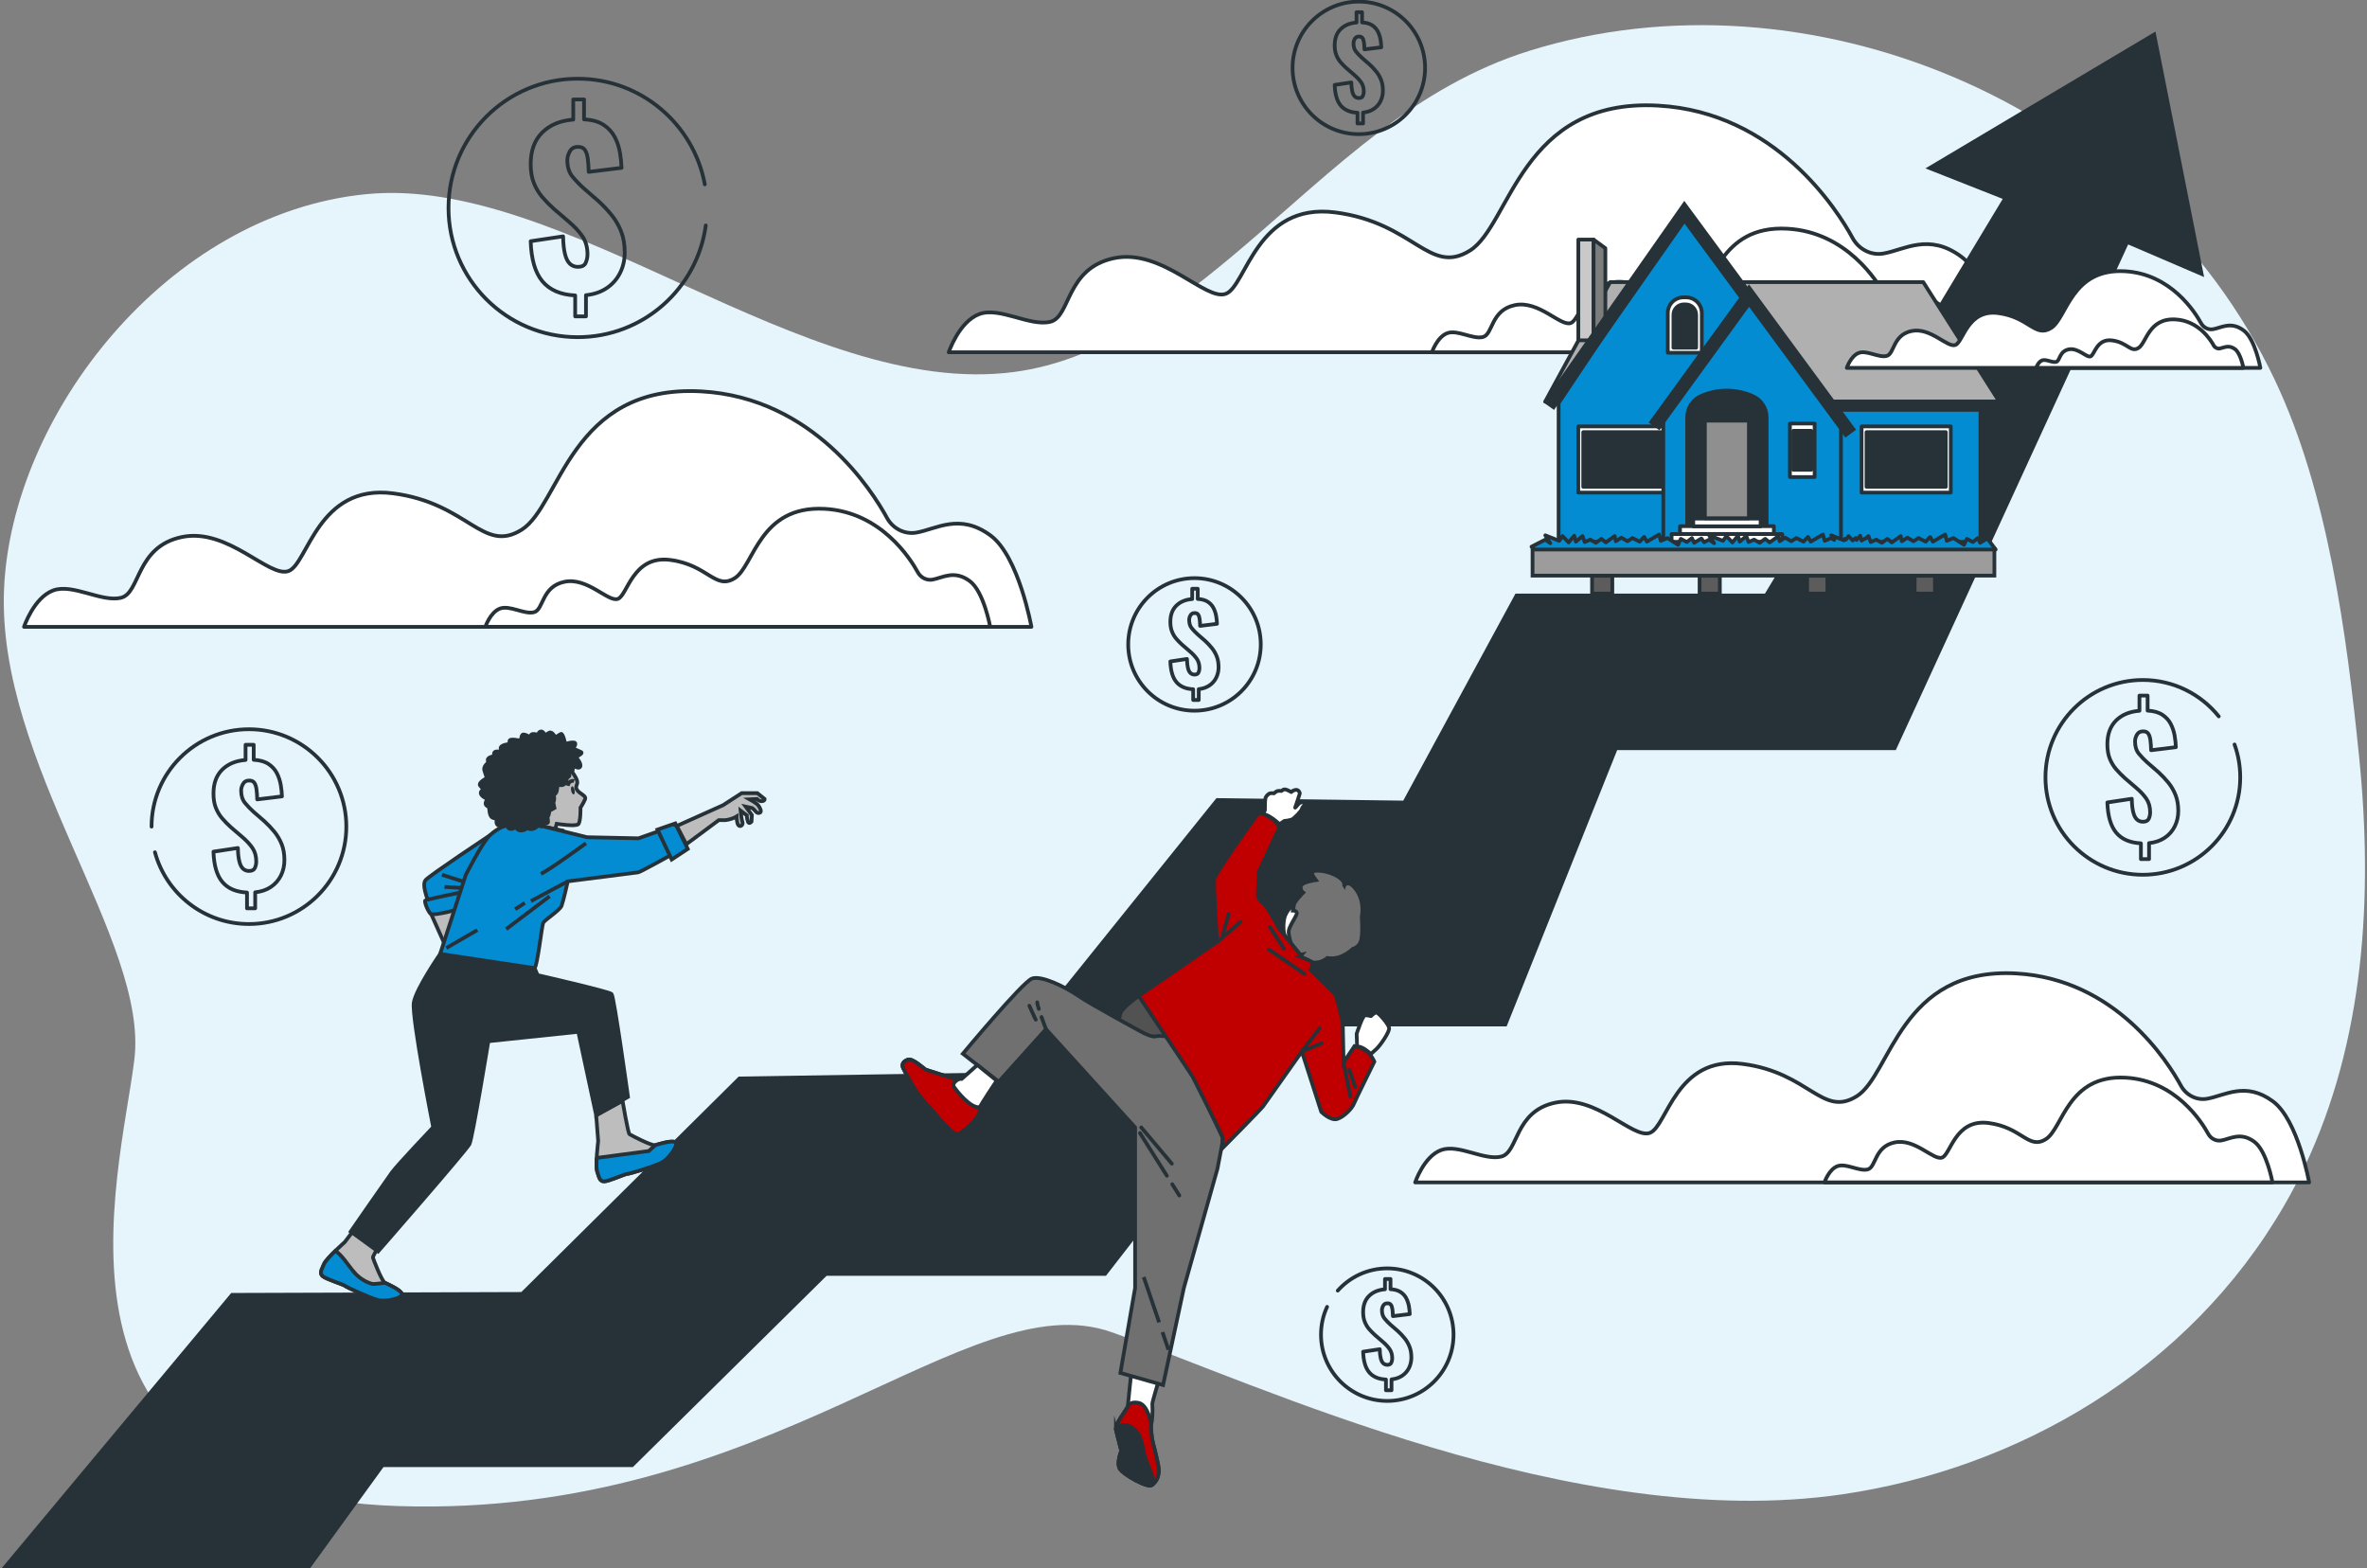 <svg width="634" height="420" viewBox="0 0 634 420" fill="none" xmlns="http://www.w3.org/2000/svg">
<rect x="0" y="0" width="634" height="420" fill="#808080" stroke="none"/>
<g clip-path="url(#clip0_415_25330)">
<path d="M617.223 312.614C633.299 278.789 635.672 240.149 631.901 202.847C628.561 169.764 623.513 131.814 609.397 101.95C573.639 26.301 483.252 -9.207 409.855 13.539C379.248 23.03 357.771 45.017 333.196 65.95C315.024 81.422 295.083 96.531 271.604 99.629C215.37 107.041 151.369 46.708 98.043 52.006C44.717 57.295 3.022 111.269 1.081 157.839C-0.86 204.409 39.868 252.031 35.985 283.785C32.11 315.539 6.897 400.205 106.767 403.381C206.637 406.556 258.997 343.057 297.775 356.811C336.562 370.565 421.883 410.784 493.632 400.205C540.444 393.302 586.202 367.174 611.865 322.796C613.797 319.457 615.575 316.057 617.214 312.614H617.223Z" fill="#E6F4FB"/>
<path d="M154.062 84.744V79.126C150.162 78.937 147.245 77.677 145.295 75.356C143.345 73.026 142.292 69.445 142.146 64.604L150.826 63.301C150.861 65.269 151.033 66.856 151.335 68.064C151.637 69.272 152.086 70.144 152.673 70.679C153.259 71.205 153.967 71.473 154.804 71.473C155.865 71.473 156.556 71.11 156.875 70.394C157.194 69.678 157.358 68.918 157.358 68.125C157.358 66.235 156.909 64.639 156.021 63.327C155.132 62.024 153.915 60.704 152.362 59.384L148.332 55.923C147.193 54.905 146.167 53.853 145.243 52.774C144.32 51.695 143.569 50.444 143 49.029C142.43 47.614 142.146 45.914 142.146 43.947C142.146 40.357 143.172 37.535 145.235 35.49C147.297 33.445 150.067 32.298 153.544 32.03V26.637H156.435V31.97C158.627 32.082 160.387 32.583 161.716 33.471C163.036 34.36 164.028 35.456 164.693 36.759C165.357 38.062 165.806 39.442 166.056 40.901C166.298 42.359 166.444 43.714 166.479 44.956L157.686 46.035C157.652 44.672 157.565 43.481 157.427 42.462C157.298 41.444 157.03 40.659 156.633 40.107C156.236 39.555 155.598 39.304 154.735 39.339C153.786 39.339 153.087 39.736 152.638 40.53C152.181 41.324 151.956 42.117 151.956 42.911C151.956 44.723 152.422 46.19 153.346 47.312C154.269 48.425 155.287 49.478 156.383 50.461L160.24 53.809C161.526 54.983 162.708 56.234 163.787 57.554C164.865 58.883 165.728 60.359 166.367 61.981C167.005 63.612 167.333 65.484 167.333 67.598C167.333 69.6 166.919 71.438 166.082 73.103C165.245 74.769 164.054 76.124 162.51 77.159C160.956 78.203 159.101 78.833 156.953 79.057V84.735H154.062V84.744Z" stroke="#263238" stroke-linecap="round" stroke-linejoin="round"/>
<path d="M188.784 49.383C185.816 33.281 171.708 21.08 154.744 21.08C135.631 21.08 120.133 36.578 120.133 55.691C120.133 74.803 135.631 90.301 154.744 90.301C172.269 90.301 186.748 77.28 189.043 60.376" stroke="#263238" stroke-linecap="round" stroke-linejoin="round"/>
<path d="M573.441 230.105V225.868C570.507 225.722 568.298 224.781 566.831 223.021C565.364 221.269 564.57 218.568 564.458 214.918L570.999 213.935C571.025 215.419 571.154 216.618 571.387 217.524C571.611 218.439 571.948 219.095 572.388 219.492C572.828 219.889 573.363 220.087 573.993 220.087C574.787 220.087 575.313 219.82 575.555 219.276C575.796 218.732 575.917 218.163 575.917 217.568C575.917 216.144 575.581 214.936 574.916 213.952C574.243 212.968 573.328 211.976 572.155 210.984L569.118 208.378C568.263 207.61 567.487 206.816 566.788 206.005C566.089 205.194 565.528 204.253 565.097 203.183C564.665 202.113 564.458 200.836 564.458 199.352C564.458 196.643 565.235 194.52 566.788 192.975C568.341 191.439 570.429 190.568 573.052 190.369V186.305H575.235V190.326C576.892 190.413 578.212 190.792 579.213 191.457C580.214 192.13 580.956 192.949 581.457 193.942C581.957 194.925 582.294 195.97 582.484 197.065C582.665 198.161 582.777 199.179 582.803 200.12L576.176 200.931C576.15 199.904 576.081 199.007 575.986 198.239C575.883 197.471 575.684 196.876 575.391 196.461C575.089 196.047 574.614 195.857 573.958 195.883C573.242 195.883 572.716 196.185 572.379 196.781C572.034 197.376 571.87 197.98 571.87 198.575C571.87 199.947 572.215 201.052 572.914 201.889C573.613 202.735 574.372 203.52 575.201 204.262L578.109 206.781C579.075 207.662 579.973 208.611 580.784 209.603C581.595 210.604 582.242 211.717 582.725 212.942C583.208 214.168 583.45 215.583 583.45 217.179C583.45 218.689 583.139 220.07 582.51 221.33C581.88 222.581 580.982 223.608 579.817 224.384C578.644 225.17 577.255 225.644 575.624 225.817V230.097H573.441V230.105Z" stroke="#263238" stroke-linecap="round" stroke-linejoin="round"/>
<path d="M594.297 191.871C589.516 185.926 582.182 182.12 573.958 182.12C559.548 182.12 547.874 193.804 547.874 208.205C547.874 222.607 559.557 234.29 573.958 234.29C588.36 234.29 600.043 222.607 600.043 208.205C600.043 205.116 599.508 202.148 598.516 199.395" stroke="#263238" stroke-linecap="round" stroke-linejoin="round"/>
<path d="M371.224 372.36V369.478C369.222 369.383 367.729 368.736 366.728 367.545C365.727 366.355 365.192 364.517 365.115 362.031L369.567 361.358C369.584 362.368 369.671 363.179 369.826 363.8C369.981 364.422 370.206 364.87 370.508 365.138C370.81 365.405 371.172 365.543 371.595 365.543C372.139 365.543 372.492 365.362 372.656 364.991C372.82 364.62 372.907 364.232 372.907 363.826C372.907 362.86 372.682 362.04 372.225 361.367C371.768 360.694 371.146 360.021 370.352 359.348L368.29 357.57C367.712 357.044 367.177 356.509 366.702 355.957C366.228 355.404 365.848 354.766 365.555 354.033C365.261 353.308 365.115 352.436 365.115 351.427C365.115 349.58 365.641 348.139 366.702 347.095C367.755 346.051 369.179 345.455 370.965 345.317V342.556H372.449V345.292C373.571 345.352 374.477 345.611 375.159 346.059C375.84 346.517 376.349 347.078 376.686 347.751C377.023 348.424 377.256 349.131 377.385 349.873C377.514 350.624 377.583 351.314 377.601 351.953L373.088 352.505C373.071 351.806 373.027 351.194 372.958 350.676C372.889 350.15 372.751 349.753 372.553 349.468C372.346 349.183 372.026 349.054 371.578 349.071C371.095 349.071 370.732 349.278 370.499 349.684C370.266 350.089 370.154 350.495 370.154 350.909C370.154 351.841 370.387 352.591 370.87 353.161C371.345 353.731 371.862 354.274 372.423 354.775L374.399 356.492C375.055 357.096 375.668 357.734 376.22 358.416C376.772 359.098 377.212 359.848 377.54 360.685C377.868 361.522 378.032 362.48 378.032 363.567C378.032 364.594 377.816 365.535 377.394 366.389C376.971 367.243 376.358 367.934 375.564 368.469C374.77 369.004 373.821 369.323 372.717 369.444V372.352H371.233L371.224 372.36Z" stroke="#263238" stroke-linecap="round" stroke-linejoin="round"/>
<path d="M355.459 350.02C354.406 352.281 353.828 354.809 353.828 357.467C353.828 367.269 361.775 375.216 371.578 375.216C381.38 375.216 389.327 367.269 389.327 357.467C389.327 347.664 381.38 339.717 371.578 339.717C366.305 339.717 361.568 342.021 358.315 345.671" stroke="#263238" stroke-linecap="round" stroke-linejoin="round"/>
<path d="M363.605 33.074V30.192C361.603 30.097 360.11 29.45 359.109 28.259C358.108 27.069 357.573 25.231 357.496 22.746L361.948 22.073C361.965 23.082 362.052 23.893 362.207 24.515C362.362 25.136 362.587 25.584 362.889 25.852C363.191 26.128 363.553 26.258 363.976 26.258C364.519 26.258 364.873 26.076 365.037 25.705C365.201 25.334 365.287 24.946 365.287 24.54C365.287 23.574 365.063 22.754 364.606 22.081C364.148 21.408 363.527 20.735 362.733 20.062L360.671 18.285C360.093 17.758 359.558 17.223 359.083 16.671C358.609 16.119 358.229 15.48 357.936 14.747C357.642 14.022 357.496 13.15 357.496 12.141C357.496 10.294 358.022 8.853 359.083 7.809C360.136 6.765 361.56 6.17 363.346 6.032V3.27H364.83V6.006C365.952 6.066 366.858 6.325 367.54 6.774C368.221 7.231 368.73 7.792 369.067 8.465C369.403 9.138 369.636 9.845 369.766 10.588C369.895 11.338 369.964 12.029 369.982 12.667L365.469 13.219C365.451 12.52 365.408 11.908 365.339 11.39C365.27 10.864 365.132 10.467 364.934 10.182C364.727 9.897 364.407 9.768 363.959 9.785C363.475 9.785 363.113 9.992 362.88 10.398C362.647 10.803 362.535 11.209 362.535 11.623C362.535 12.555 362.768 13.306 363.251 13.875C363.726 14.445 364.243 14.988 364.804 15.489L366.78 17.206C367.436 17.81 368.049 18.448 368.601 19.13C369.153 19.812 369.593 20.562 369.921 21.399C370.249 22.236 370.413 23.194 370.413 24.282C370.413 25.308 370.197 26.249 369.774 27.103C369.352 27.957 368.739 28.648 367.945 29.183C367.151 29.718 366.202 30.037 365.098 30.158V33.066H363.613L363.605 33.074Z" stroke="#263238" stroke-linecap="round" stroke-linejoin="round"/>
<path d="M363.959 35.931C373.761 35.931 381.708 27.984 381.708 18.181C381.708 8.378 373.761 0.431 363.959 0.431C354.156 0.431 346.209 8.378 346.209 18.181C346.209 27.984 354.156 35.931 363.959 35.931Z" stroke="#263238" stroke-linecap="round" stroke-linejoin="round"/>
<path d="M319.589 187.487V184.605C317.587 184.51 316.095 183.863 315.094 182.672C314.093 181.482 313.558 179.644 313.48 177.159L317.932 176.486C317.95 177.495 318.036 178.306 318.191 178.928C318.347 179.549 318.571 179.998 318.873 180.265C319.175 180.541 319.537 180.671 319.96 180.671C320.504 180.671 320.858 180.489 321.022 180.118C321.186 179.747 321.272 179.359 321.272 178.953C321.272 177.987 321.047 177.167 320.59 176.494C320.133 175.821 319.512 175.148 318.718 174.475L316.655 172.698C316.077 172.171 315.542 171.636 315.068 171.084C314.593 170.532 314.213 169.893 313.92 169.16C313.627 168.435 313.48 167.563 313.48 166.554C313.48 164.707 314.006 163.266 315.068 162.222C316.12 161.178 317.544 160.583 319.33 160.445V157.683H320.814V160.419C321.936 160.479 322.842 160.738 323.524 161.187C324.206 161.644 324.715 162.205 325.051 162.878C325.388 163.551 325.621 164.259 325.75 165.001C325.88 165.751 325.949 166.442 325.966 167.08L321.453 167.632C321.436 166.933 321.393 166.321 321.324 165.803C321.255 165.277 321.116 164.88 320.918 164.595C320.711 164.31 320.392 164.181 319.943 164.198C319.46 164.198 319.097 164.405 318.864 164.811C318.631 165.216 318.519 165.622 318.519 166.036C318.519 166.968 318.752 167.719 319.235 168.288C319.71 168.858 320.228 169.401 320.789 169.902L322.765 171.619C323.42 172.223 324.033 172.861 324.585 173.543C325.138 174.225 325.578 174.976 325.906 175.813C326.233 176.65 326.397 177.607 326.397 178.695C326.397 179.721 326.182 180.662 325.759 181.516C325.336 182.37 324.723 183.061 323.929 183.596C323.136 184.131 322.186 184.45 321.082 184.571V187.479H319.598L319.589 187.487Z" stroke="#263238" stroke-linecap="round" stroke-linejoin="round"/>
<path d="M319.943 190.344C329.746 190.344 337.692 182.397 337.692 172.594C337.692 162.791 329.746 154.844 319.943 154.844C310.14 154.844 302.193 162.791 302.193 172.594C302.193 182.397 310.14 190.344 319.943 190.344Z" stroke="#263238" stroke-linecap="round" stroke-linejoin="round"/>
<path d="M66.16 243.29V239.053C63.226 238.907 61.017 237.966 59.55 236.206C58.083 234.454 57.289 231.753 57.177 228.103L63.718 227.12C63.744 228.604 63.873 229.803 64.106 230.709C64.331 231.624 64.667 232.28 65.107 232.677C65.547 233.074 66.082 233.272 66.712 233.272C67.506 233.272 68.032 233.004 68.274 232.461C68.516 231.917 68.636 231.348 68.636 230.752C68.636 229.329 68.3 228.121 67.635 227.137C66.962 226.153 66.048 225.161 64.874 224.16L61.837 221.554C60.983 220.786 60.206 219.992 59.507 219.181C58.808 218.37 58.247 217.429 57.816 216.359C57.384 215.289 57.177 214.012 57.177 212.528C57.177 209.819 57.954 207.696 59.507 206.152C61.06 204.616 63.148 203.744 65.772 203.546V199.481H67.955V203.502C69.611 203.589 70.932 203.968 71.933 204.633C72.933 205.306 73.676 206.126 74.176 207.118C74.677 208.102 75.013 209.146 75.203 210.242C75.384 211.337 75.496 212.356 75.522 213.296L68.895 214.107C68.869 213.081 68.8 212.183 68.705 211.415C68.602 210.647 68.403 210.052 68.11 209.638C67.808 209.223 67.333 209.034 66.678 209.059C65.961 209.059 65.435 209.361 65.099 209.957C64.753 210.552 64.589 211.156 64.589 211.752C64.589 213.124 64.935 214.228 65.633 215.065C66.332 215.911 67.092 216.696 67.92 217.438L70.828 219.958C71.794 220.838 72.692 221.787 73.503 222.779C74.314 223.78 74.961 224.893 75.453 226.119C75.936 227.344 76.178 228.759 76.178 230.355C76.178 231.865 75.867 233.246 75.237 234.506C74.608 235.757 73.71 236.784 72.545 237.561C71.372 238.346 69.982 238.82 68.352 238.993V243.273H66.168L66.16 243.29Z" stroke="#263238" stroke-linecap="round" stroke-linejoin="round"/>
<path d="M41.499 228.259C44.51 239.338 54.641 247.484 66.678 247.484C81.088 247.484 92.763 235.8 92.763 221.399C92.763 206.997 81.079 195.314 66.678 195.314C52.276 195.314 40.593 206.997 40.593 221.399" stroke="#263238" stroke-linecap="round" stroke-linejoin="round"/>
<path d="M504.479 67.9C501.148 68.487 497.852 66.744 496.23 63.776C492.157 56.303 475.641 30.037 444.12 28.285C407.344 26.24 404.617 60.29 393.728 67.106C382.83 73.915 378.748 59.617 357.633 56.89C336.519 54.163 333.801 76.641 328.347 78.686C322.902 80.731 311.322 66.425 298.379 69.151C285.436 71.878 286.799 84.813 281.355 86.176C275.91 87.54 267.738 82.086 262.285 84.131C256.84 86.176 254.113 94.348 254.113 94.348H536.742C536.742 94.348 533.187 74.536 525.283 68.711C516.628 62.335 510.131 66.908 504.479 67.9Z" fill="white" stroke="#263238" stroke-linecap="round" stroke-linejoin="round"/>
<path d="M509 81.102C507.335 81.396 505.678 80.524 504.867 79.04C502.822 75.295 494.556 62.136 478.756 61.256C460.325 60.229 458.962 77.297 453.5 80.706C448.038 84.114 445.993 76.952 435.414 75.589C424.835 74.225 423.471 85.486 420.736 86.513C418.009 87.54 412.202 80.369 405.722 81.732C399.242 83.096 399.923 89.585 397.188 90.266C394.461 90.948 390.363 88.221 387.636 89.239C384.909 90.266 383.537 94.356 383.537 94.356H525.162C525.162 94.356 523.385 84.433 519.415 81.508C515.075 78.307 511.822 80.602 508.992 81.102H509Z" fill="white" stroke="#263238" stroke-linecap="round" stroke-linejoin="round"/>
<path d="M591.156 294.278C588.334 294.77 585.538 293.303 584.166 290.783C580.715 284.458 566.728 262.196 540.021 260.72C508.863 258.986 506.559 287.841 497.326 293.605C488.093 299.377 484.633 287.254 466.745 284.95C448.858 282.646 446.554 301.681 441.937 303.416C437.321 305.15 427.51 293.027 416.551 295.339C405.593 297.643 406.74 308.61 402.124 309.767C397.507 310.923 390.587 306.306 385.971 308.032C381.354 309.767 379.05 316.687 379.05 316.687H618.5C618.5 316.687 615.489 299.904 608.793 294.968C601.459 289.566 595.962 293.441 591.173 294.278H591.156Z" fill="white" stroke="#263238" stroke-linecap="round" stroke-linejoin="round"/>
<path d="M594.987 305.452C593.572 305.702 592.174 304.96 591.484 303.701C589.758 300.525 582.743 289.377 569.36 288.635C553.75 287.763 552.594 302.225 547.96 305.116C543.335 308.006 541.601 301.932 532.635 300.775C523.67 299.619 522.514 309.163 520.201 310.025C517.888 310.897 512.97 304.822 507.482 305.979C501.986 307.135 502.564 312.631 500.251 313.21C497.939 313.788 494.47 311.475 492.157 312.338C489.845 313.201 488.688 316.678 488.688 316.678H608.681C608.681 316.678 607.171 308.265 603.814 305.797C600.139 303.088 597.386 305.029 594.987 305.452Z" fill="white" stroke="#263238" stroke-linecap="round" stroke-linejoin="round"/>
<path d="M576.987 9.241L516.853 45.008L537.165 53.024L473.018 159.495H406.214L376.151 214.944L326.052 214.271L266.91 287.754L198.052 288.85L139.842 346.551L62.165 346.802L1.461 419.569H82.779L102.47 392.422H169.318L221.203 341.193H295.989L347.831 274.397H403.211L432.816 200.405H507.465L569.773 64.82L589.697 73.371L576.987 9.241Z" fill="#263238" stroke="#263238" stroke-miterlimit="10"/>
<path d="M530.46 108.525H482.872V145.128H530.46V108.525Z" fill="#038CD2" stroke="#263238" stroke-linecap="round" stroke-linejoin="round"/>
<path d="M535.491 107.558H413.876L431.28 75.563H515.144L535.491 107.558Z" fill="#B0B0B0" stroke="#263238" stroke-linecap="round" stroke-linejoin="round"/>
<path d="M426.837 64.164H422.755V91.146H426.837V64.164Z" fill="#C9C9C9" stroke="#263238" stroke-linecap="round" stroke-linejoin="round"/>
<path d="M429.995 91.146H426.837V64.164L429.995 66.477V91.146Z" fill="#7D7D7D" stroke="#263238" stroke-linecap="round" stroke-linejoin="round"/>
<path d="M535.491 107.558H489.171V109.785H535.491V107.558Z" fill="#263238" stroke="#263238" stroke-linecap="round" stroke-linejoin="round"/>
<path d="M488.231 145.128H417.474V107.955L450.773 58.012L488.231 107.955V145.128Z" fill="#038CD2" stroke="#263238" stroke-linecap="round" stroke-linejoin="round"/>
<path d="M446.622 114.203H422.738V131.926H446.622V114.203Z" fill="white" stroke="#263238" stroke-linecap="round" stroke-linejoin="round"/>
<path d="M445.302 115.739H424.066V130.39H445.302V115.739Z" fill="#263238" stroke="#263238" stroke-linecap="round" stroke-linejoin="round"/>
<path d="M416.249 109.785L413.333 107.74L451.135 53.792L479.844 92.777L476.979 94.891L451.204 59.893L416.249 109.785Z" fill="#263238"/>
<path d="M450.894 79.644H451.644C453.948 79.644 455.821 81.517 455.821 83.82V94.477H446.717V83.82C446.717 81.517 448.59 79.644 450.894 79.644Z" fill="white" stroke="#263238" stroke-linecap="round" stroke-linejoin="round"/>
<path d="M451.023 81.525H451.524C453.068 81.525 454.319 82.776 454.319 84.321V93.122H448.228V84.321C448.228 82.776 449.479 81.525 451.023 81.525Z" fill="#263238" stroke="#263238" stroke-linecap="round" stroke-linejoin="round"/>
<path d="M522.513 114.203H498.628V131.926H522.513V114.203Z" fill="white" stroke="#263238" stroke-linecap="round" stroke-linejoin="round"/>
<path d="M521.184 115.739H499.949V130.39H521.184V115.739Z" fill="#263238" stroke="#263238" stroke-linecap="round" stroke-linejoin="round"/>
<path d="M493.106 145.128H445.518V112.615L468.471 79.161L493.106 112.615V145.128Z" fill="#038CD2" stroke="#263238" stroke-linecap="round" stroke-linejoin="round"/>
<path d="M469.291 106.014L468.859 105.841C464.735 104.185 460.127 104.202 456.019 105.893L455.778 105.997C453.439 106.954 451.912 109.241 451.912 111.769V140.754H473.199V111.804C473.199 109.258 471.646 106.963 469.291 106.014Z" fill="#263238" stroke="#263238" stroke-linecap="round" stroke-linejoin="round"/>
<path d="M494.28 117.206L468.488 82.181L444.483 115.247L441.601 113.159L468.462 76.141L497.144 115.1L494.28 117.206Z" fill="#263238"/>
<path d="M477.385 143.04H447.736V145.12H477.385V143.04Z" fill="white" stroke="#263238" stroke-linecap="round" stroke-linejoin="round"/>
<path d="M475.132 140.926H449.988V143.006H475.132V140.926Z" fill="white" stroke="#263238" stroke-linecap="round" stroke-linejoin="round"/>
<path d="M471.577 138.89H453.534V140.969H471.577V138.89Z" fill="white" stroke="#263238" stroke-linecap="round" stroke-linejoin="round"/>
<path d="M468.445 112.675H456.658V138.803H468.445V112.675Z" fill="#8F8F8F" stroke="#263238" stroke-linecap="round" stroke-linejoin="round"/>
<path d="M486.048 113.435H479.429V127.767H486.048V113.435Z" fill="white" stroke="#263238" stroke-linecap="round" stroke-linejoin="round"/>
<path d="M485.15 115.385H480.327V125.826H485.15V115.385Z" fill="#263238" stroke="#263238" stroke-linecap="round" stroke-linejoin="round"/>
<path d="M534.197 147.07H410.494V154.171H534.197V147.07Z" fill="#9C9C9C" stroke="#263238" stroke-miterlimit="10"/>
<path d="M532.307 144.222L530.374 145.379L529.778 144.11L528.441 145.172L526.81 144.326L526.059 145.914L523.238 144.11L521.452 144.852L521.003 143.161L517.733 145.068L516.991 143.8L515.8 145.068L513.867 144.11L512.529 144.956L510.89 144.007L509.406 144.956L509.104 143.584L506.722 145.275L505.54 144.326L504.047 145.379L502.563 144.533L501.07 145.172L500.475 143.584L499.638 144.283L499.586 144.222L498.62 144.801L498.249 143.48L497.3 144.628L497.058 144.11L496.247 144.749L495.125 143.584L494.461 144.524L494.081 144.326L493.9 144.723L490.509 143.377L491.294 144.611L490.509 144.11L488.731 144.852L488.282 143.161L485.012 145.068L484.261 143.8L483.071 145.068L481.138 144.11L479.8 144.956L478.169 144.007L476.677 144.956L476.383 143.584L474.002 145.275L472.811 144.326L471.327 145.379L469.834 144.533L468.35 145.172L467.754 143.584L465.968 145.068L465.519 143.48L464.035 145.275L462.396 143.584L461.507 144.852L457.788 143.377L459.126 145.491L457.788 144.533L456.459 145.215L455.709 144.222L453.767 145.379L453.18 144.11L451.834 145.172L450.203 144.326L449.461 145.914L446.631 144.11L444.845 144.852L444.396 143.161L441.126 145.068L440.384 143.8L439.193 145.068L437.26 144.11L435.923 144.956L434.283 144.007L432.799 144.956L432.497 143.584L430.124 145.275L428.933 144.326L427.44 145.379L425.956 144.533L424.472 145.172L423.877 143.584L422.091 145.068L421.642 143.48L420.158 145.275L418.518 143.584L417.629 144.852L413.91 143.377L415.248 145.491L413.91 144.533L410.217 146.423L411.08 147.182H454.958H457.935H487.687H501.821H534.542L532.307 144.222Z" fill="#038CD2" stroke="#263238" stroke-linecap="round" stroke-linejoin="round"/>
<path d="M431.858 154.215H426.431V158.978H431.858V154.215Z" fill="#5C5C5C" stroke="#263238" stroke-miterlimit="10"/>
<path d="M460.661 154.215H455.234V158.978H460.661V154.215Z" fill="#5C5C5C" stroke="#263238" stroke-miterlimit="10"/>
<path d="M489.464 154.215H484.037V158.978H489.464V154.215Z" fill="#5C5C5C" stroke="#263238" stroke-miterlimit="10"/>
<path d="M518.267 154.215H512.84V158.978H518.267V154.215Z" fill="#5C5C5C" stroke="#263238" stroke-miterlimit="10"/>
<path d="M245.459 142.643C242.275 143.204 239.125 141.539 237.58 138.709C233.689 131.581 217.924 106.497 187.835 104.823C152.724 102.873 150.127 135.386 139.721 141.884C129.314 148.39 125.414 134.731 105.257 132.133C85.1 129.536 82.503 150.987 77.3 152.937C72.097 154.888 61.043 141.237 48.695 143.834C36.339 146.431 37.642 158.788 32.438 160.091C27.235 161.394 19.435 156.191 14.232 158.141C9.028 160.091 6.431 167.891 6.431 167.891H276.264C276.264 167.891 272.872 148.977 265.322 143.42C257.056 137.328 250.86 141.694 245.459 142.643Z" fill="white" stroke="#263238" stroke-linecap="round" stroke-linejoin="round"/>
<path d="M249.773 155.241C248.177 155.518 246.598 154.689 245.83 153.265C243.88 149.693 235.984 137.121 220.901 136.284C203.307 135.309 202.004 151.6 196.792 154.853C191.58 158.115 189.622 151.272 179.526 149.969C169.421 148.666 168.118 159.418 165.513 160.393C162.907 161.368 157.367 154.525 151.18 155.828C144.993 157.131 145.64 163.318 143.034 163.974C140.429 164.63 136.52 162.015 133.914 162.999C131.308 163.982 130.005 167.883 130.005 167.883H265.219C265.219 167.883 263.519 158.408 259.739 155.621C255.598 152.566 252.491 154.758 249.79 155.233L249.773 155.241Z" fill="white" stroke="#263238" stroke-linecap="round" stroke-linejoin="round"/>
<path d="M592.786 88.169C591.483 88.402 590.189 87.721 589.55 86.556C587.954 83.631 581.483 73.337 569.126 72.646C554.716 71.844 553.646 85.192 549.375 87.859C545.103 90.525 543.498 84.925 535.223 83.855C526.948 82.785 525.878 91.595 523.747 92.398C521.616 93.2 517.077 87.591 512.003 88.661C506.929 89.731 507.464 94.796 505.333 95.331C503.202 95.866 499.992 93.726 497.86 94.529C495.729 95.331 494.659 98.533 494.659 98.533H605.436C605.436 98.533 604.047 90.767 600.941 88.489C597.549 85.986 595.004 87.781 592.786 88.169Z" fill="white" stroke="#263238" stroke-linecap="round" stroke-linejoin="round"/>
<path d="M594.564 93.338C593.908 93.45 593.261 93.114 592.942 92.527C592.139 91.06 588.895 85.9 582.708 85.555C575.485 85.149 574.95 91.845 572.81 93.183C570.671 94.52 569.868 91.707 565.718 91.172C561.567 90.637 561.032 95.055 559.962 95.452C558.892 95.858 556.614 93.045 554.077 93.58C551.532 94.115 551.799 96.66 550.729 96.928C549.659 97.195 548.054 96.125 546.984 96.522C545.914 96.928 545.379 98.533 545.379 98.533H600.889C600.889 98.533 600.19 94.641 598.637 93.502C596.937 92.251 595.66 93.148 594.555 93.338H594.564Z" fill="white" stroke="#263238" stroke-linecap="round" stroke-linejoin="round"/>
<path d="M346.597 242.332C346.597 242.332 344.517 243.627 344 245.965C343.482 248.303 343.87 251.928 345.165 251.669C346.459 251.41 349.574 245.568 349.833 244.403C350.092 243.238 348.15 241.547 346.588 242.324L346.597 242.332Z" fill="white" stroke="#263238" stroke-linecap="round" stroke-linejoin="round"/>
<path d="M360.084 237.146C360.084 237.146 360.472 235.723 357.487 234.29C354.501 232.858 351.257 232.996 351.395 233.772C351.524 234.549 352.43 235.714 352.43 235.714C352.43 235.714 348.539 236.232 348.409 237.397C348.28 238.561 349.056 239.079 349.056 239.079C349.056 239.079 346.718 241.418 346.589 242.324C346.459 243.23 346.33 243.877 346.33 243.877C346.33 243.877 347.754 243.877 347.236 245.042C346.718 246.207 345.156 248.416 345.156 249.58C345.156 250.745 346.192 254.637 346.839 255.284C347.486 255.931 348.651 255.672 348.651 255.672C348.651 255.672 347.486 256.967 349.298 257.355C351.11 257.743 352.284 258.002 353.578 257.614C354.872 257.226 355.519 256.578 355.519 256.578C355.519 256.578 357.202 256.967 359.152 256.19C361.094 255.414 362.397 254.111 362.397 254.111C362.397 254.111 363.82 253.852 364.476 252.169C365.123 250.487 364.735 245.551 364.735 245.551C364.735 245.551 365.641 241.789 363.441 238.544C361.232 235.3 360.067 237.12 360.067 237.12L360.084 237.146Z" fill="#737373" stroke="#263238" stroke-miterlimit="10"/>
<path d="M305.006 266.735C305.006 266.735 300.993 269.617 300.277 271.04C299.57 272.464 299.354 276.735 299.354 276.735C299.354 276.735 303.479 280.722 305.972 281.291C308.466 281.861 317.285 281.076 317.362 280.506C317.431 279.937 306.395 266.622 305.006 266.735Z" fill="#525252" stroke="#263238" stroke-miterlimit="10"/>
<path d="M363.493 280.394L363.38 276.891C363.38 276.891 364.959 271.921 365.641 271.921C366.323 271.921 367.22 272.145 367.22 272.145C367.22 272.145 368.238 271.015 368.799 271.239C369.36 271.463 370.378 272.706 370.378 272.706C370.378 272.706 371.845 274.285 372.07 275.303C372.294 276.321 369.585 280.161 368.678 280.946C367.772 281.732 367.212 282.301 367.212 282.301C367.212 282.301 364.726 279.928 363.484 280.385L363.493 280.394Z" fill="white" stroke="#263238" stroke-linecap="round" stroke-linejoin="round"/>
<path d="M342.731 220.769L343.965 219.889C343.965 219.889 345.725 219.716 346.252 219.362C346.778 219.009 348.599 217.248 348.72 216.601C348.841 215.954 350.187 215.134 349.721 215.013C349.255 214.893 348.375 214.66 347.788 215.367C347.201 216.075 346.908 216.308 346.908 216.308C346.908 216.308 348.081 212.848 348.142 212.554C348.202 212.261 347.788 211.441 347.028 211.553C346.269 211.674 345.855 212.14 345.855 212.14C345.855 212.14 344.267 211.139 343.741 211.493L343.215 211.847C343.215 211.847 342.334 211.726 341.92 211.967C341.506 212.2 341.213 212.494 341.213 212.494C341.213 212.494 340.332 212.261 339.806 212.666C339.28 213.081 339.047 213.374 338.926 213.9C338.805 214.427 338.805 217.007 338.805 217.007L338.279 218.008C338.279 218.008 340.099 218.241 342.74 220.769H342.731Z" fill="white" stroke="#263238" stroke-linecap="round" stroke-linejoin="round"/>
<path d="M303.056 367.269C303.056 367.269 302.09 376.14 302.09 376.623C302.09 377.106 298.526 381.446 298.906 382.887C299.285 384.329 300.355 388.574 300.355 388.574C300.355 388.574 299.009 391.853 299.967 393.397C300.925 394.942 307.388 398.601 308.544 397.738C309.7 396.866 310.373 395.615 310.373 393.786C310.373 391.956 308.639 386.072 308.544 385.209C308.449 384.337 308.156 382.025 308.354 381.352C308.553 380.679 308.544 380.678 308.648 379.229C308.751 377.779 308.648 376.433 308.648 375.95C308.648 375.467 310.477 369.392 310.477 369.392L303.056 367.269Z" fill="white" stroke="#263238" stroke-linecap="round" stroke-linejoin="round"/>
<path d="M298.915 382.888C299.303 384.337 300.364 388.574 300.364 388.574C300.364 388.574 299.018 391.853 299.976 393.397C300.942 394.942 307.397 398.601 308.553 397.738C309.709 396.866 310.382 395.615 310.382 393.786C310.382 391.956 308.648 386.072 308.553 385.209C308.458 384.337 308.165 382.025 308.363 381.352C308.363 381.352 307.492 376.338 305.084 375.76C302.677 375.182 302.099 376.632 302.099 376.632C302.099 377.115 298.535 381.455 298.915 382.896V382.888Z" fill="#C00000" stroke="#263238" stroke-miterlimit="10"/>
<path d="M306.913 390.886C305.662 387.513 306.24 384.329 303.246 382.404C300.26 380.48 298.906 382.887 298.906 382.887C299.294 384.337 300.355 388.574 300.355 388.574C300.355 388.574 299.009 391.853 299.967 393.397C300.934 394.942 307.388 398.601 308.544 397.738C309.312 396.003 308.156 394.269 306.905 390.895L306.913 390.886Z" fill="#263238" stroke="#263238" stroke-miterlimit="10"/>
<path d="M314.86 277.762C314.86 277.762 310.511 277.253 309.502 277.564C308.492 277.866 306.007 276.511 306.007 276.511C306.007 276.511 292.408 269.168 288.862 266.743C285.324 264.319 278.947 261.178 276.419 262.092C273.891 263.007 257.901 282.223 257.901 282.223L267.514 289.713L280.164 275.648L304.04 301.958V344.955L300.096 367.718L311.53 370.954L317.095 344.955L326.104 312.985L327.622 304.995L314.878 277.78L314.86 277.762Z" fill="#707070" stroke="#263238" stroke-miterlimit="10"/>
<path d="M311.366 356.785L312.971 361.496" stroke="#263238" stroke-miterlimit="10"/>
<path d="M306.344 342.039L310.477 354.179" stroke="#263238" stroke-miterlimit="10"/>
<path d="M305.679 301.966L313.877 311.674" stroke="#263238" stroke-linecap="round" stroke-linejoin="round"/>
<path d="M313.98 317.17L315.887 320.199" stroke="#263238" stroke-linecap="round" stroke-linejoin="round"/>
<path d="M305.343 303.476L312.548 314.909" stroke="#263238" stroke-linecap="round" stroke-linejoin="round"/>
<path d="M278.248 270.229C277.98 269.366 277.799 268.685 277.834 268.452L278.248 270.229Z" fill="white"/>
<path d="M278.248 270.229C277.98 269.366 277.799 268.685 277.834 268.452" stroke="#263238" stroke-linecap="round" stroke-linejoin="round"/>
<path d="M280.155 275.64C280.155 275.64 279.56 274.069 278.964 272.387L280.155 275.64Z" fill="white"/>
<path d="M280.155 275.64C280.155 275.64 279.56 274.069 278.964 272.387" stroke="#263238" stroke-linecap="round" stroke-linejoin="round"/>
<path d="M275.711 269.366C275.711 269.366 277.23 272.809 277.429 273.111L275.711 269.366Z" fill="white"/>
<path d="M275.711 269.366C275.711 269.366 277.23 272.809 277.429 273.111" stroke="#263238" stroke-linecap="round" stroke-linejoin="round"/>
<path d="M261.776 285.243L257.582 288.98H255.83C255.83 288.98 248.203 286.615 247.901 286.46C247.599 286.305 244.466 283.414 243.25 283.794C242.033 284.174 241.42 285.011 241.878 286.003C242.335 286.995 244.699 291.413 246.227 293.398C247.754 295.382 250.498 298.282 250.498 298.282C250.498 298.282 254.924 303.77 256.296 303.77C257.668 303.77 261.18 300.111 261.94 298.817C262.699 297.522 262.319 297.143 262.475 296.53C262.63 295.917 266.97 289.437 266.97 289.437L261.784 285.243H261.776Z" fill="white" stroke="#263238" stroke-linecap="round" stroke-linejoin="round"/>
<path d="M255.528 291.111C254.916 290.196 256.365 289.282 256.365 289.282L256.141 288.98H255.83C255.83 288.98 248.203 286.615 247.901 286.46C247.599 286.305 244.466 283.414 243.25 283.794C242.033 284.174 241.42 285.011 241.878 286.003C242.335 286.995 244.699 291.413 246.227 293.398C247.754 295.382 250.498 298.282 250.498 298.282C250.498 298.282 254.924 303.77 256.296 303.77C257.668 303.77 261.18 300.111 261.94 298.817C262.699 297.522 262.319 297.143 262.475 296.53C259.955 296.987 256.15 292.034 255.537 291.12L255.528 291.111Z" fill="#C00000" stroke="#263238" stroke-miterlimit="10"/>
<path d="M348.927 256.458L342.602 248.666C342.602 248.666 339.332 242.453 338.201 241.78C337.071 241.107 336.924 239.77 336.924 239.77L337.183 233.453L342.714 221.58L342.24 220.898C341.032 219.173 339.159 218.025 337.071 217.74C337.071 217.74 325.439 233.773 325.215 235.576C324.991 237.379 326.009 252.281 326.009 252.281L305.006 266.735C305.006 266.735 319.235 287.962 319.46 288.41C319.684 288.859 327.139 303.649 327.364 304.33C327.588 305.004 327.364 307.601 327.364 307.601C327.364 307.601 337.753 297.1 338.314 296.314C338.875 295.52 348.703 281.637 348.703 281.637L353.897 297.781C353.897 297.781 356.382 300.266 358.186 299.697C359.989 299.127 362.138 296.875 362.587 295.745C363.035 294.614 368.118 284.346 368.118 284.346C368.118 284.346 367.324 282.318 365.633 281.3C363.941 280.282 362.811 280.17 362.811 280.17L359.877 284.57L359.653 273.957C359.653 273.957 358.298 267.071 357.392 266.053C356.486 265.035 351.067 259.728 351.067 259.728C351.067 259.728 351.74 258.373 351.628 257.925C351.516 257.476 348.918 256.458 348.918 256.458H348.927Z" fill="#C00000" stroke="#263238" stroke-miterlimit="10"/>
<path d="M326.009 252.281L332.299 246.932" stroke="#263238" stroke-linecap="round" stroke-linejoin="round"/>
<path d="M327.562 250.288L329.098 244.8" stroke="#263238" stroke-linecap="round" stroke-linejoin="round"/>
<path d="M359.877 284.57L361.689 293.682" stroke="#263238" stroke-linecap="round" stroke-linejoin="round"/>
<path d="M361.438 286.59L362.983 291.102" stroke="#263238" stroke-linecap="round" stroke-linejoin="round"/>
<path d="M339.875 254.309L349.428 260.85" stroke="#263238" stroke-linecap="round" stroke-linejoin="round"/>
<path d="M340.125 248.278L343.896 254.059" stroke="#263238" stroke-linecap="round" stroke-linejoin="round"/>
<path d="M353.448 275.424L348.703 281.637L353.949 279.445" stroke="#263238" stroke-linecap="round" stroke-linejoin="round"/>
<path d="M153.156 206.635C153.156 206.635 154.372 208.171 154.597 209.223C154.821 210.276 153.88 210.57 154.597 211.614C155.313 212.658 157.099 213.081 156.711 214.064C156.314 215.048 155.485 216.316 155.485 216.316C155.485 216.316 155.554 219.992 154.916 220.726C154.269 221.459 149.109 220.648 149.109 220.648L148.479 222.874L140.523 222.046C140.523 222.046 146.718 209.275 148.453 207.515C150.179 205.755 153.156 206.626 153.156 206.626V206.635Z" fill="#BDBDBD" stroke="#263238" stroke-miterlimit="10"/>
<path d="M153.794 209.189C153.794 209.189 152.508 208.757 152.06 210.449" stroke="#263238" stroke-miterlimit="10"/>
<path d="M153.898 211.596C154.018 212.192 153.915 212.718 153.665 212.77C153.414 212.822 153.104 212.382 152.983 211.786C152.862 211.191 152.966 210.664 153.216 210.613C153.466 210.561 153.777 211.001 153.898 211.596Z" fill="#263238"/>
<path d="M144.113 221.097L150.817 222.486L151.499 223.556L140.523 222.054L144.113 221.097Z" stroke="#263238" stroke-miterlimit="10"/>
<path d="M115.068 243.885L119.555 253.903L124.353 242.306L115.068 243.885Z" fill="#BDBDBD" stroke="#263238" stroke-miterlimit="10"/>
<path d="M131.187 223.754C131.187 223.754 115.362 234.238 113.998 235.705C112.635 237.172 115.465 243.221 115.465 243.221L124.741 241.038L133.43 224.436C133.43 224.436 133.335 223.073 131.187 223.754Z" fill="#038CD2" stroke="#263238" stroke-miterlimit="10"/>
<path d="M124.551 238.794C124.551 238.794 114.197 240.883 113.904 241.176C113.61 241.469 114.49 243.816 115.267 244.688C116.052 245.568 124.741 242.997 124.741 242.997L124.448 238.113" fill="#038CD2"/>
<path d="M124.551 238.794C124.551 238.794 114.197 240.883 113.904 241.176C113.61 241.469 114.49 243.816 115.267 244.688C116.052 245.568 124.741 242.997 124.741 242.997L124.448 238.113" stroke="#263238" stroke-miterlimit="10"/>
<path d="M124.102 236.119L118.39 234.299" stroke="#263238" stroke-miterlimit="10"/>
<path d="M123.447 237.802L119.038 237.543" stroke="#263238" stroke-miterlimit="10"/>
<path d="M143.164 220.752L157.255 224.238L171.026 224.531L177.662 222.184L180.397 228.63C180.397 228.63 171.544 233.548 170.957 233.643C170.37 233.738 152.077 236.05 152.077 236.05C152.077 236.05 150.904 241.323 150.421 242.591C149.929 243.86 145.908 246.362 145.511 247.147C145.114 247.932 143.975 258.606 143.19 259.288C142.404 259.97 124.836 257.338 121.609 256.647C118.39 255.966 117.7 256.156 117.898 255.474C118.097 254.792 124.732 234.385 124.732 234.385C124.732 234.385 129.125 225.696 131.178 223.746C133.232 221.796 135.7 220.959 135.7 220.959L138.219 220.544C139.859 220.277 141.541 220.346 143.164 220.743V220.752Z" fill="#038CD2" stroke="#263238" stroke-miterlimit="10"/>
<path d="M152.086 236.059L142.223 241.331" stroke="#263238" stroke-miterlimit="10"/>
<path d="M147.202 240.063L135.587 248.847" stroke="#263238" stroke-miterlimit="10"/>
<path d="M140.584 241.832L137.986 243.514" stroke="#263238" stroke-miterlimit="10"/>
<path d="M156.944 225.86C156.944 225.86 147.21 232.996 144.872 234.04" stroke="#263238" stroke-miterlimit="10"/>
<path d="M119.555 253.903C119.555 253.903 126.044 250.141 127.865 249.097" stroke="#263238" stroke-miterlimit="10"/>
<path d="M176.108 222.193L179.914 230.2L184.211 227.37L180.889 220.536L176.108 222.193Z" fill="#038CD2" stroke="#263238" stroke-miterlimit="10"/>
<path d="M181.277 221.217L193.676 215.652L198.655 212.433H202.858L204.808 213.995C204.808 213.995 204.903 214.487 204.126 214.582C203.341 214.677 202.763 213.995 202.763 213.995L200.813 214.09C200.813 214.09 202.573 215.065 203.056 215.652C203.548 216.239 204.031 217.309 203.643 217.602C203.255 217.895 202.763 217.8 202.374 217.309C201.986 216.817 201.494 216.429 201.494 216.429L199.734 216.04L201.391 218.284L201.296 220.044C201.296 220.044 200.614 220.924 200.321 220.044C200.027 219.164 200.027 218.387 200.027 218.387L198.371 217.119C198.371 217.119 198.569 219.362 198.862 220.148C199.156 220.933 198.276 221.614 197.792 221.028C197.301 220.441 197.301 218.681 197.301 218.681C197.301 218.681 196.515 219.172 195.35 219.466C194.186 219.759 193.694 219.664 193.694 219.664H192.52L183.831 226.11L181.294 221.226L181.277 221.217Z" fill="#BDBDBD" stroke="#263238" stroke-miterlimit="10"/>
<path d="M96.542 327.119L92.357 332.659C92.357 332.659 87.439 337.016 86.783 338.57C86.127 340.123 85.514 341.003 86.42 341.797C87.318 342.591 91.934 344.006 92.331 344.351C92.728 344.696 99.139 347.699 101.34 348.225C103.54 348.752 108.096 347.621 107.647 346.517C107.199 345.412 104.006 344.006 103.126 343.592C102.254 343.177 100.002 337.275 99.881 336.818C99.76 336.352 104.394 328.905 104.394 328.905L96.55 327.128L96.542 327.119Z" fill="#BDBDBD" stroke="#263238" stroke-miterlimit="10"/>
<path d="M94.652 340.537C93.108 338.647 91.563 336.11 89.82 335.023C88.509 336.309 87.111 337.784 86.783 338.561C86.127 340.114 85.523 340.994 86.42 341.788C87.318 342.582 91.934 343.997 92.331 344.342C92.728 344.687 99.139 347.69 101.34 348.217C103.54 348.743 108.087 347.613 107.647 346.508C107.199 345.404 104.006 343.997 103.126 343.583C103.126 343.583 100.71 343.894 100.037 343.894C99.364 343.894 96.671 342.996 94.661 340.528L94.652 340.537Z" fill="#038CD2" stroke="#263238" stroke-miterlimit="10"/>
<path d="M159.688 298.704L160.222 305.625C160.222 305.625 159.42 312.148 159.955 313.744C160.49 315.341 160.619 316.411 161.819 316.411C163.018 316.411 167.41 314.418 167.945 314.418C168.48 314.418 175.263 312.424 177.264 311.354C179.258 310.293 181.924 306.427 180.854 305.901C179.793 305.366 176.462 306.436 175.53 306.703C174.598 306.971 169.007 304.037 168.61 303.778C168.213 303.511 166.746 294.856 166.746 294.856L159.688 298.713V298.704Z" fill="#BDBDBD" stroke="#263238" stroke-miterlimit="10"/>
<path d="M159.826 310.112C159.748 311.622 159.739 313.097 159.955 313.745C160.49 315.341 160.619 316.411 161.819 316.411C163.018 316.411 167.41 314.418 167.945 314.418C168.48 314.418 175.263 312.424 177.264 311.354C179.258 310.293 181.924 306.427 180.854 305.901C179.793 305.366 176.462 306.436 175.53 306.703L173.77 308.282L159.826 310.129V310.112Z" fill="#038CD2" stroke="#263238" stroke-miterlimit="10"/>
<path d="M117.907 255.491C117.907 255.491 111.505 264.759 110.84 268.486C110.176 272.214 116.035 301.897 116.035 301.897C116.035 301.897 106.448 312.01 104.99 314.012C103.531 316.014 93.945 329.855 93.945 329.855L101.262 335.179C101.262 335.179 124.957 308.024 125.751 306.427C126.553 304.831 130.807 278.875 130.807 278.875L154.899 276.347L159.688 298.704L168.205 293.777C168.205 293.777 164.477 266.89 163.813 266.225C163.148 265.561 143.983 261.169 143.983 261.169L143.198 259.297L117.907 255.491Z" fill="#263238" stroke="#263238" stroke-miterlimit="10"/>
<path d="M142.059 197.488C142.059 197.488 140.324 196.358 139.928 196.841C139.531 197.324 139.557 198.411 139.557 198.411C139.557 198.411 136.502 197.652 136.476 198.463L136.441 199.266C136.441 199.266 133.991 199.481 134.094 200.456L134.198 201.432C134.198 201.432 132.489 200.897 132.36 201.716L132.231 202.545C132.231 202.545 130.583 202.786 130.652 203.571L130.721 204.357C130.721 204.357 129.314 205.254 129.763 206.454C130.211 207.653 130.375 208.421 130.375 208.421C130.375 208.421 128.028 209.612 128.598 210.388C129.167 211.165 129.702 211.355 129.702 211.355C129.702 211.355 128.33 211.941 128.909 212.822C129.495 213.693 130.643 213.952 130.643 213.952C130.643 213.952 129.599 215.169 130.315 215.721L131.031 216.273C131.031 216.273 131.014 218.568 131.903 218.983C132.791 219.397 133.223 219.103 133.223 219.103C133.223 219.103 132.377 220.777 133.758 221.183C135.139 221.588 135.708 220.976 135.708 220.976C135.708 220.976 136.045 222.106 136.925 222.02C137.805 221.934 138.09 221.373 138.09 221.373C138.09 221.373 138.538 222.572 139.712 222.434C140.877 222.287 141.351 221.692 141.351 221.692C141.351 221.692 141.662 222.227 142.62 222.029C143.578 221.83 144.121 221.114 144.121 221.114L144.967 221.338L145.778 220.467C145.778 220.467 146.813 220.648 146.805 220.147C146.805 219.647 146.641 218.888 146.641 218.888C147.245 217.964 147.081 217.196 147.081 217.196L148.513 216.394L148.211 214.962C148.703 213.961 148.289 212.951 148.289 212.951C148.289 212.951 148.651 212.778 148.953 212.313C149.255 211.847 149.376 210.026 149.376 210.026C149.376 210.026 150.42 210.708 151.249 209.931C152.077 209.154 151.715 208.335 151.715 208.335C151.715 208.335 152.672 208.136 152.526 207.463C152.379 206.79 152.301 206.41 152.301 206.41C152.301 206.41 152.439 207.083 153.147 206.635C153.854 206.186 153.035 204.667 153.035 204.667C153.035 204.667 154.847 206.186 155.382 205.375C155.908 204.564 154.226 202.726 154.226 202.726C154.226 202.726 156.322 201.785 155.649 201.432C154.976 201.078 153.458 200.491 153.458 200.491C153.458 200.491 154.821 198.912 153.613 198.86C152.405 198.817 151.413 199.317 151.413 199.317C151.413 199.317 150.774 196.263 150.239 196.574C149.704 196.884 148.738 197.488 148.738 197.488C148.738 197.488 147.901 195.866 147.176 196.22C146.451 196.574 146.037 196.962 146.037 196.962C146.037 196.962 145.355 195.607 144.725 195.944C144.095 196.272 144.121 196.867 144.121 196.867C144.121 196.867 142.024 195.909 142.059 197.497V197.488Z" fill="#263238" stroke="#263238" stroke-miterlimit="10"/>
</g>
<defs>
<clipPath id="clip0_415_25330">
<rect width="632.925" height="420" fill="white" transform="translate(0.538)"/>
</clipPath>
</defs>
</svg>
